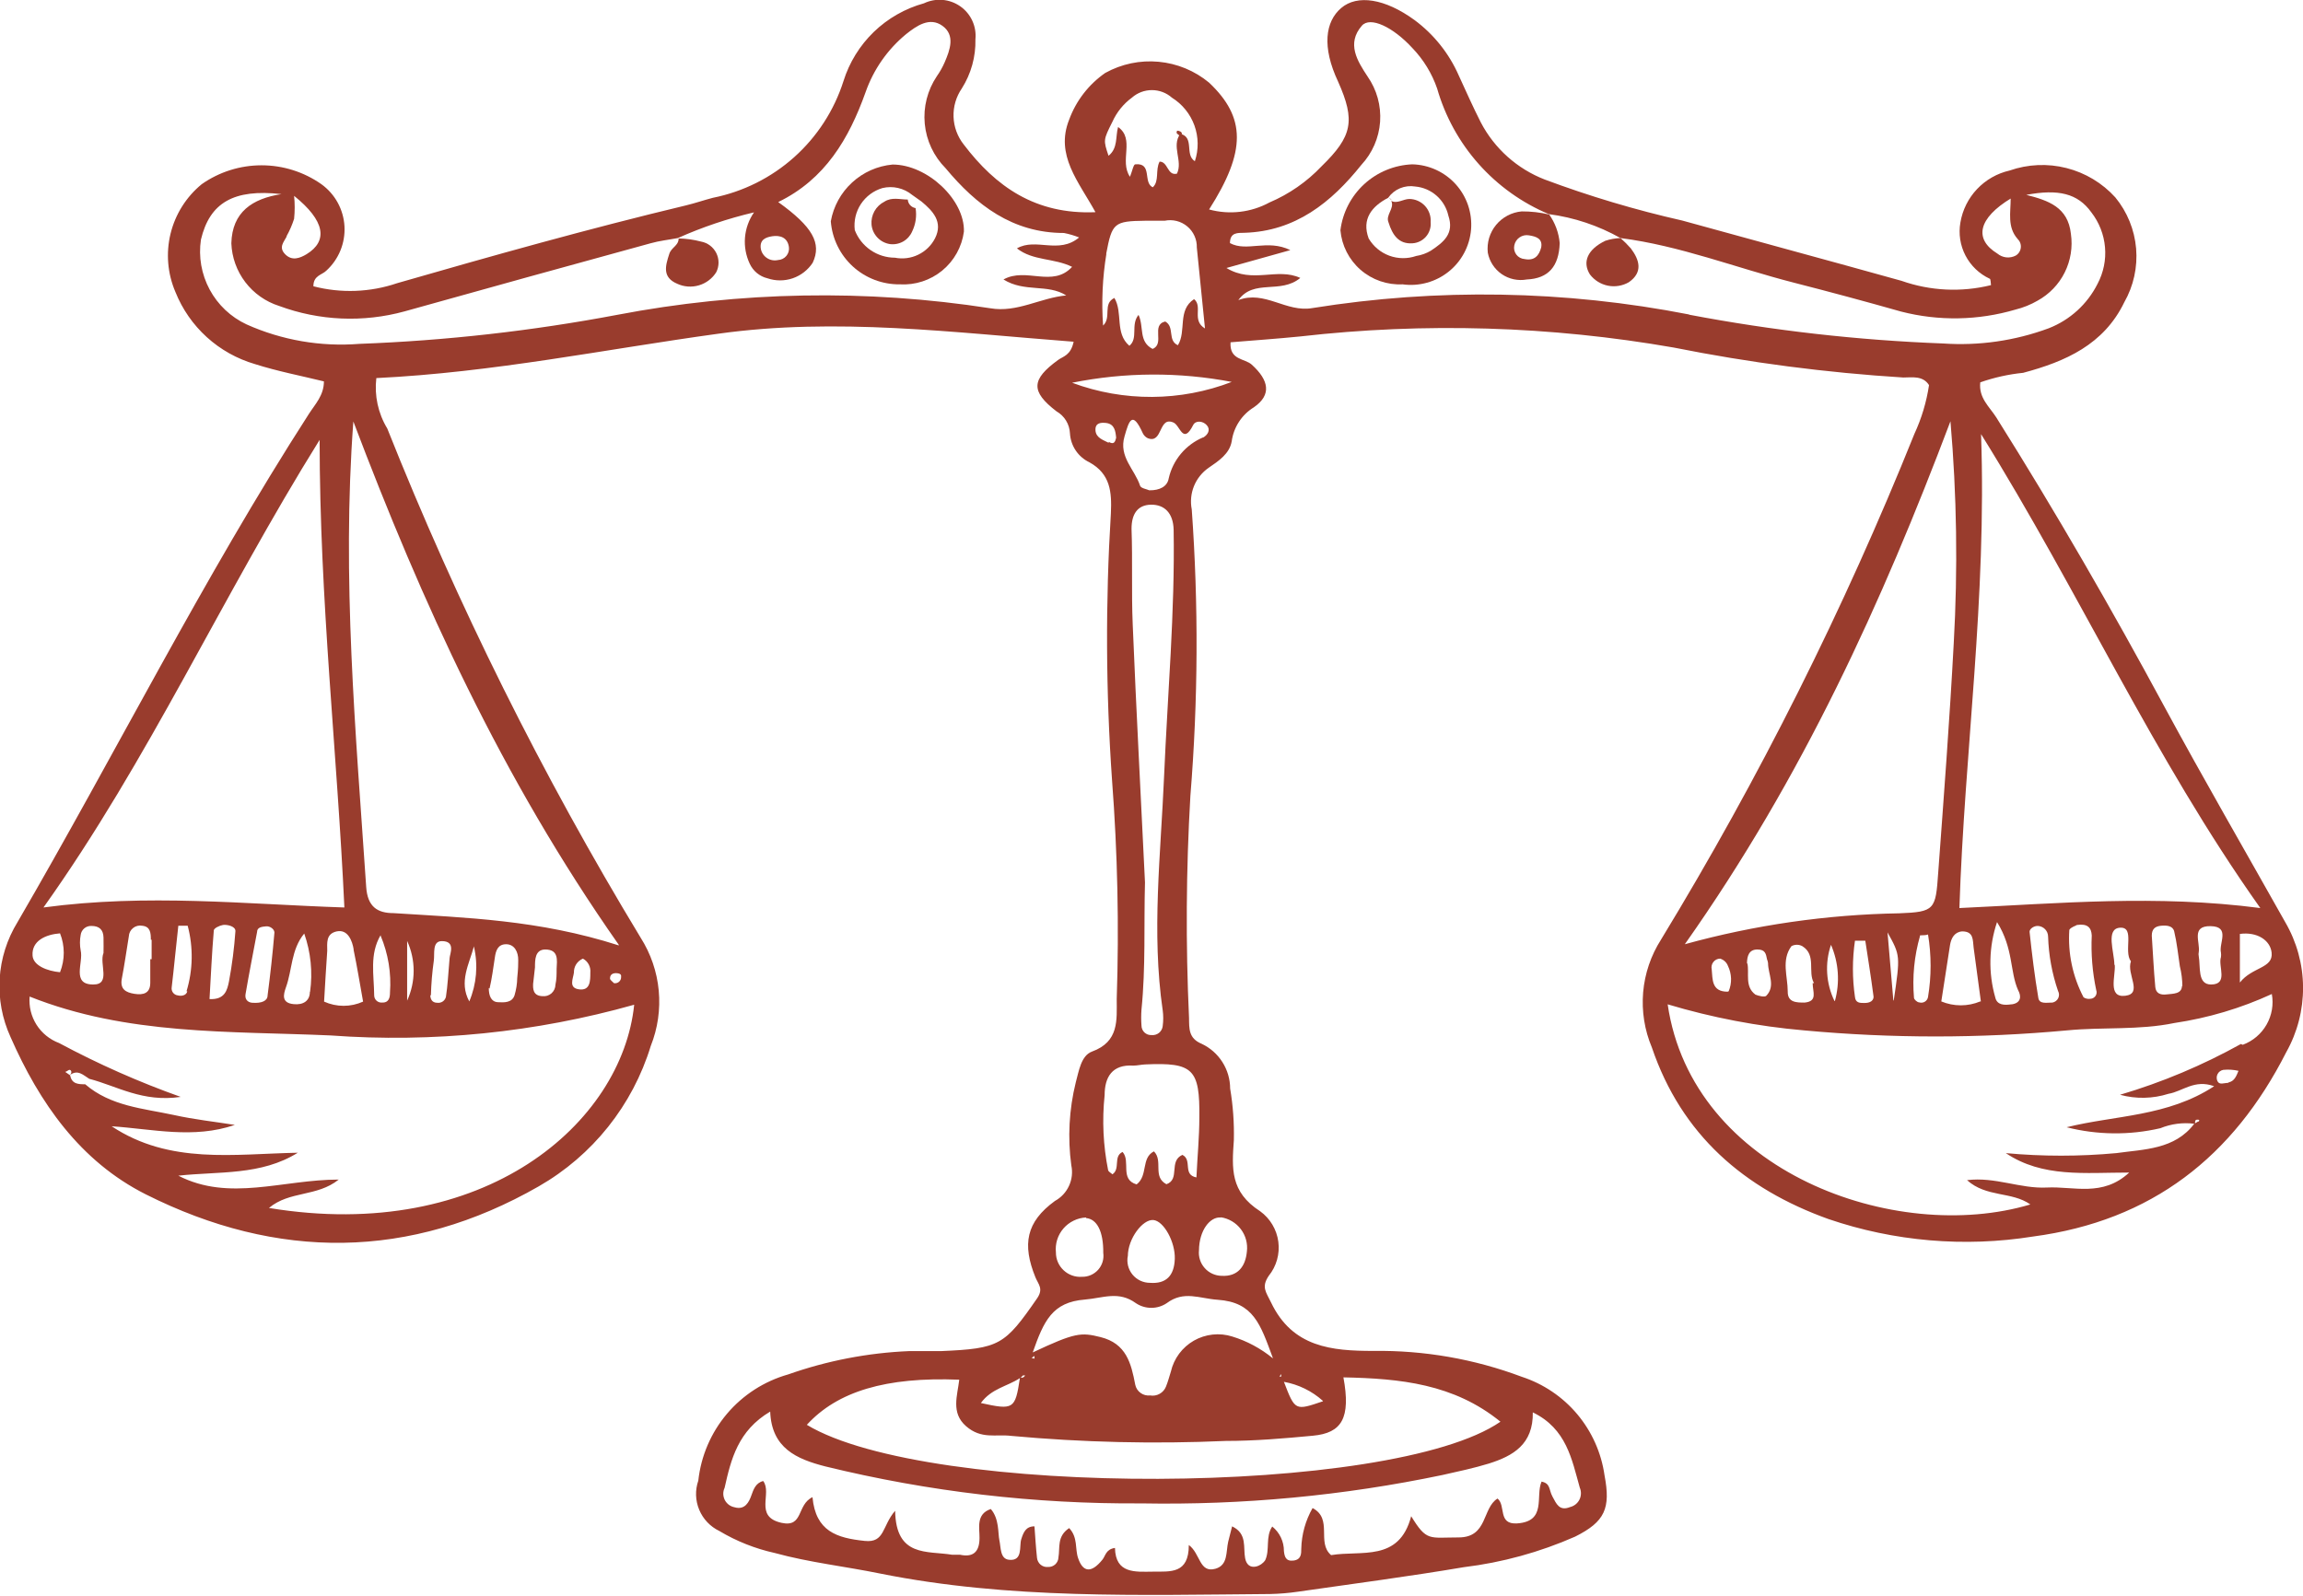 <svg width="88" height="61" viewBox="0 0 88 61" fill="none" xmlns="http://www.w3.org/2000/svg">
<g clip-path="url(#clip0)">
<path d="M87.323 35.25C85.781 32.507 84.202 29.779 82.706 27.014C80.68 23.26 78.558 19.58 76.279 15.953C76.018 15.544 75.601 15.209 75.668 14.614C76.198 14.428 76.748 14.306 77.306 14.25C78.922 13.819 80.389 13.172 81.171 11.552C81.526 10.928 81.684 10.211 81.623 9.495C81.561 8.78 81.285 8.1 80.829 7.545C80.331 6.996 79.682 6.605 78.962 6.423C78.243 6.24 77.486 6.274 76.785 6.519C76.311 6.627 75.879 6.874 75.545 7.227C75.211 7.58 74.989 8.025 74.909 8.504C74.833 8.935 74.901 9.379 75.103 9.767C75.305 10.155 75.629 10.466 76.026 10.652C76.07 10.652 76.063 10.816 76.078 10.898C74.947 11.178 73.758 11.121 72.66 10.734C69.867 9.954 67.075 9.203 64.282 8.43C62.496 8.026 60.739 7.502 59.024 6.861C57.972 6.452 57.104 5.676 56.582 4.676C56.284 4.088 56.016 3.486 55.74 2.884C55.371 2.043 54.788 1.313 54.05 0.766C52.918 -0.059 51.861 -0.216 51.25 0.305C50.639 0.825 50.505 1.792 51.131 3.122C51.793 4.609 51.682 5.204 50.498 6.356C49.937 6.948 49.26 7.418 48.509 7.738C47.803 8.122 46.976 8.218 46.201 8.006C47.623 5.776 47.608 4.49 46.201 3.159C45.654 2.705 44.982 2.427 44.274 2.361C43.566 2.294 42.854 2.443 42.232 2.788C41.6 3.227 41.119 3.85 40.854 4.572C40.31 5.932 41.219 6.943 41.859 8.11C39.558 8.207 38.047 7.129 36.825 5.523C36.586 5.221 36.449 4.85 36.436 4.465C36.422 4.08 36.533 3.7 36.751 3.382C37.107 2.821 37.288 2.166 37.272 1.502C37.296 1.259 37.255 1.014 37.153 0.793C37.051 0.571 36.892 0.38 36.692 0.241C36.492 0.101 36.258 0.016 36.014 -0.004C35.771 -0.024 35.526 0.021 35.306 0.126C34.585 0.325 33.926 0.702 33.388 1.221C32.851 1.741 32.453 2.387 32.23 3.1C31.873 4.22 31.222 5.225 30.345 6.009C29.468 6.793 28.396 7.329 27.241 7.56C26.898 7.649 26.556 7.768 26.213 7.85C22.49 8.742 18.841 9.768 15.177 10.823C14.144 11.175 13.031 11.216 11.975 10.942C11.975 10.526 12.303 10.511 12.466 10.348C12.702 10.134 12.886 9.871 13.007 9.577C13.127 9.283 13.18 8.966 13.163 8.649C13.145 8.332 13.056 8.023 12.904 7.745C12.751 7.466 12.538 7.226 12.28 7.04C11.611 6.57 10.812 6.318 9.994 6.318C9.176 6.318 8.377 6.57 7.708 7.04C7.116 7.525 6.699 8.189 6.517 8.931C6.336 9.674 6.401 10.455 6.702 11.158C6.966 11.818 7.376 12.409 7.903 12.887C8.429 13.365 9.058 13.716 9.741 13.916C10.605 14.191 11.498 14.362 12.377 14.577C12.377 15.113 12.042 15.447 11.804 15.819C7.76 22.1 4.424 28.79 0.671 35.243C0.269 35.897 0.034 36.64 -0.013 37.406C-0.06 38.172 0.083 38.938 0.402 39.636C1.505 42.148 3.061 44.386 5.571 45.65C10.597 48.177 15.668 48.162 20.584 45.345C22.643 44.165 24.174 42.245 24.866 39.978C25.134 39.306 25.238 38.581 25.171 37.861C25.104 37.141 24.866 36.448 24.478 35.837C20.718 29.629 17.48 23.119 14.797 16.376C14.447 15.799 14.301 15.121 14.38 14.451C18.848 14.235 23.115 13.351 27.442 12.756C31.955 12.124 36.431 12.711 41.025 13.061C40.913 13.589 40.623 13.618 40.429 13.76C39.409 14.503 39.372 14.956 40.37 15.722C40.52 15.807 40.645 15.929 40.735 16.076C40.825 16.223 40.876 16.39 40.884 16.562C40.897 16.796 40.973 17.023 41.104 17.218C41.235 17.413 41.416 17.569 41.628 17.67C42.433 18.116 42.485 18.807 42.448 19.617C42.239 23.014 42.254 26.421 42.492 29.816C42.704 32.601 42.764 35.395 42.671 38.186C42.671 38.989 42.768 39.814 41.725 40.193C41.308 40.349 41.226 40.937 41.107 41.368C40.85 42.406 40.792 43.483 40.936 44.542C40.992 44.806 40.961 45.08 40.848 45.325C40.736 45.57 40.547 45.773 40.31 45.902C39.208 46.705 39.052 47.56 39.566 48.824C39.677 49.091 39.878 49.255 39.633 49.619C38.389 51.418 38.195 51.544 35.961 51.641C35.552 51.641 35.142 51.641 34.74 51.641C33.163 51.707 31.604 52.008 30.116 52.533C29.203 52.791 28.389 53.316 27.777 54.039C27.166 54.762 26.785 55.651 26.683 56.592C26.557 56.955 26.569 57.352 26.718 57.707C26.866 58.062 27.14 58.35 27.487 58.517C28.142 58.908 28.856 59.192 29.602 59.357C30.927 59.721 32.297 59.87 33.638 60.145C38.568 61.134 43.557 60.963 48.532 60.926C48.888 60.918 49.244 60.889 49.597 60.837C51.712 60.532 53.827 60.257 55.934 59.9C57.401 59.722 58.834 59.328 60.186 58.733C61.333 58.16 61.549 57.648 61.311 56.391C61.189 55.53 60.828 54.721 60.269 54.054C59.709 53.388 58.974 52.892 58.146 52.622C56.335 51.942 54.413 51.607 52.479 51.634C50.892 51.634 49.388 51.5 48.569 49.783C48.375 49.381 48.189 49.196 48.48 48.764C48.626 48.583 48.734 48.374 48.797 48.15C48.86 47.926 48.877 47.691 48.846 47.46C48.816 47.229 48.738 47.007 48.619 46.807C48.5 46.607 48.341 46.433 48.152 46.296C46.998 45.553 47.072 44.654 47.147 43.576C47.162 42.916 47.115 42.257 47.005 41.606C47.004 41.247 46.902 40.897 46.709 40.594C46.517 40.291 46.242 40.049 45.918 39.896C45.411 39.688 45.441 39.309 45.434 38.907C45.304 36.079 45.321 33.245 45.486 30.418C45.782 26.775 45.8 23.114 45.538 19.469C45.479 19.169 45.51 18.859 45.624 18.577C45.74 18.294 45.935 18.051 46.186 17.878C46.566 17.618 46.983 17.343 47.065 16.867C47.101 16.601 47.196 16.346 47.343 16.121C47.489 15.896 47.684 15.707 47.914 15.566C48.599 15.09 48.487 14.533 47.832 13.938C47.564 13.693 46.975 13.774 47.02 13.083C47.906 13.009 48.792 12.949 49.678 12.86C54.433 12.317 59.241 12.46 63.954 13.284C66.849 13.863 69.78 14.245 72.727 14.429C73.062 14.429 73.471 14.347 73.71 14.719C73.614 15.364 73.425 15.992 73.151 16.584C70.461 23.281 67.223 29.745 63.47 35.912C63.082 36.52 62.847 37.213 62.786 37.931C62.726 38.65 62.84 39.373 63.12 40.037C64.252 43.367 66.635 45.434 69.867 46.594C72.377 47.45 75.059 47.68 77.679 47.263C82.222 46.661 85.334 44.208 87.36 40.216C87.787 39.456 88.008 38.599 88.002 37.728C87.996 36.857 87.761 36.003 87.323 35.25ZM86.801 36.41C86.868 37.019 86.057 36.952 85.588 37.554V35.696C86.243 35.607 86.749 35.934 86.801 36.41ZM75.698 16.592C79.489 22.68 82.274 28.931 86.369 34.707C82.385 34.187 78.692 34.529 74.871 34.707C75.065 28.731 75.921 22.873 75.698 16.592ZM84.865 36.41C84.873 36.466 84.873 36.524 84.865 36.581C84.746 36.93 85.163 37.629 84.485 37.629C83.957 37.629 84.091 36.952 84.016 36.544C84.005 36.495 84.005 36.444 84.016 36.395C84.083 36.023 83.703 35.384 84.47 35.399C85.237 35.414 84.776 36.053 84.865 36.41ZM83.376 37.673C83.376 38.001 83.026 37.978 82.787 38.008C82.549 38.038 82.378 37.963 82.356 37.725C82.296 37.071 82.266 36.417 82.222 35.763C82.222 35.51 82.348 35.406 82.572 35.384C82.795 35.362 83.026 35.384 83.078 35.599C83.182 36.031 83.227 36.484 83.294 36.93C83.357 37.183 83.389 37.443 83.391 37.703L83.376 37.673ZM80.792 36.878C80.792 36.387 80.442 35.488 81.015 35.458C81.588 35.428 81.134 36.358 81.425 36.744C81.246 37.227 81.894 37.978 81.209 38.06C80.524 38.142 80.844 37.294 80.807 36.878H80.792ZM79.891 38.172C79.844 38.182 79.795 38.182 79.748 38.173C79.7 38.165 79.655 38.146 79.615 38.119C79.199 37.326 79.011 36.433 79.071 35.54C79.131 35.436 79.31 35.391 79.362 35.354C79.764 35.295 79.913 35.451 79.928 35.756C79.895 36.456 79.953 37.158 80.099 37.844C80.112 37.879 80.117 37.915 80.113 37.951C80.11 37.987 80.099 38.023 80.08 38.054C80.061 38.085 80.036 38.112 80.006 38.132C79.976 38.153 79.942 38.166 79.906 38.172H79.891ZM78.401 38.32C78.208 38.32 77.925 38.387 77.887 38.142C77.746 37.309 77.642 36.462 77.552 35.614C77.552 35.495 77.724 35.384 77.873 35.391C77.977 35.397 78.076 35.443 78.148 35.519C78.22 35.595 78.26 35.696 78.26 35.8C78.282 36.507 78.41 37.206 78.639 37.874C78.663 37.917 78.675 37.964 78.677 38.013C78.678 38.061 78.667 38.109 78.646 38.153C78.625 38.196 78.594 38.234 78.555 38.263C78.516 38.292 78.471 38.312 78.424 38.32H78.401ZM76.852 38.387C76.599 38.424 76.309 38.424 76.242 38.127C75.971 37.181 75.995 36.175 76.309 35.243C76.942 36.261 76.793 37.123 77.113 37.844C77.247 38.082 77.225 38.335 76.875 38.387H76.852ZM75.668 38.276C75.433 38.374 75.179 38.425 74.924 38.425C74.668 38.425 74.415 38.374 74.179 38.276L74.514 36.112C74.559 35.852 74.685 35.622 74.976 35.599C75.422 35.599 75.378 35.926 75.415 36.224C75.504 36.886 75.594 37.532 75.691 38.276H75.668ZM76.83 7.575C76.83 8.132 76.696 8.675 77.091 9.128C77.136 9.171 77.172 9.223 77.194 9.282C77.216 9.34 77.224 9.403 77.217 9.465C77.211 9.527 77.19 9.587 77.156 9.639C77.123 9.692 77.077 9.736 77.024 9.768C76.913 9.826 76.787 9.85 76.662 9.837C76.538 9.823 76.42 9.774 76.323 9.693C75.415 9.136 75.586 8.34 76.852 7.575H76.83ZM42.507 4.653C42.672 4.287 42.928 3.97 43.252 3.732C43.463 3.546 43.734 3.444 44.015 3.444C44.296 3.444 44.568 3.546 44.779 3.732C45.177 3.98 45.48 4.354 45.64 4.795C45.799 5.236 45.805 5.718 45.657 6.162C45.255 5.91 45.657 5.248 45.099 5.114C44.749 5.598 45.21 6.148 44.972 6.638C44.6 6.727 44.637 6.177 44.309 6.177C44.138 6.504 44.309 6.921 44.049 7.159C43.661 6.98 44.049 6.214 43.379 6.281C43.312 6.281 43.267 6.534 43.177 6.757C42.76 6.14 43.379 5.322 42.723 4.854C42.619 5.226 42.723 5.664 42.358 5.954C42.157 5.352 42.157 5.352 42.507 4.653ZM42.269 9.701C42.492 8.519 42.567 8.452 43.758 8.437C44.011 8.437 44.265 8.437 44.503 8.437C44.654 8.406 44.81 8.409 44.959 8.446C45.109 8.483 45.248 8.554 45.366 8.653C45.485 8.751 45.579 8.876 45.642 9.016C45.706 9.156 45.736 9.309 45.732 9.463C45.836 10.466 45.933 11.477 46.044 12.555C45.523 12.243 45.97 11.715 45.627 11.433C44.98 11.857 45.344 12.652 45.009 13.195C44.6 13.016 44.898 12.496 44.525 12.288C43.967 12.421 44.525 13.143 44.041 13.336C43.498 13.053 43.721 12.503 43.505 12.035C43.192 12.414 43.505 12.927 43.155 13.217C42.589 12.734 42.917 11.953 42.582 11.388C42.12 11.611 42.485 12.132 42.15 12.444C42.085 11.528 42.128 10.607 42.276 9.701H42.269ZM29.49 9.032C29.81 8.98 30.093 9.076 30.145 9.441C30.154 9.501 30.149 9.563 30.132 9.622C30.116 9.68 30.087 9.735 30.047 9.782C30.008 9.829 29.959 9.867 29.904 9.894C29.849 9.921 29.79 9.936 29.728 9.939C29.657 9.955 29.584 9.957 29.512 9.944C29.44 9.932 29.372 9.905 29.311 9.865C29.25 9.826 29.197 9.774 29.156 9.714C29.115 9.654 29.087 9.586 29.073 9.515C29.013 9.158 29.267 9.069 29.497 9.032H29.49ZM10.947 9.032C11.067 8.819 11.164 8.595 11.238 8.363C11.268 8.071 11.268 7.777 11.238 7.486C12.422 8.437 12.541 9.21 11.714 9.716C11.454 9.872 11.156 9.983 10.895 9.716C10.634 9.448 10.85 9.247 10.955 9.039L10.947 9.032ZM12.213 16.793C12.213 22.962 12.883 28.723 13.159 34.685C9.346 34.559 5.645 34.15 1.661 34.685C5.697 29.021 8.46 22.836 12.221 16.8L12.213 16.793ZM13.509 36.291C13.643 36.93 13.747 37.577 13.874 38.283C13.64 38.389 13.386 38.444 13.129 38.444C12.872 38.444 12.618 38.389 12.384 38.283C12.422 37.629 12.459 36.982 12.504 36.343C12.504 36.053 12.444 35.689 12.868 35.599C13.293 35.51 13.464 35.964 13.516 36.298L13.509 36.291ZM11.841 37.904C11.841 38.261 11.58 38.417 11.223 38.38C10.746 38.335 10.828 38.015 10.925 37.74C11.171 37.064 11.118 36.298 11.625 35.681C11.876 36.396 11.953 37.161 11.848 37.911L11.841 37.904ZM10.486 35.644C10.418 36.447 10.329 37.25 10.225 38.045C10.225 38.261 9.987 38.35 9.659 38.328C9.555 38.328 9.339 38.268 9.383 37.993C9.517 37.205 9.674 36.417 9.823 35.622C9.823 35.436 10.016 35.421 10.165 35.406C10.314 35.391 10.486 35.51 10.486 35.644ZM8.996 35.585C8.951 36.23 8.869 36.873 8.75 37.51C8.683 37.844 8.594 38.216 8.006 38.186C8.058 37.309 8.095 36.432 8.17 35.562C8.17 35.48 8.385 35.376 8.52 35.354C8.654 35.332 8.996 35.391 8.996 35.585ZM7.157 37.889C7.12 38.053 6.926 38.082 6.792 38.045C6.756 38.041 6.721 38.029 6.69 38.011C6.658 37.992 6.631 37.968 6.609 37.938C6.588 37.909 6.572 37.876 6.564 37.841C6.556 37.805 6.555 37.769 6.561 37.733C6.65 36.989 6.725 36.164 6.814 35.384H7.172C7.39 36.207 7.375 37.074 7.127 37.889H7.157ZM5.794 35.919C5.794 36.172 5.794 36.417 5.794 36.663H5.742V37.562C5.742 37.971 5.474 38.038 5.139 37.986C4.804 37.934 4.58 37.807 4.655 37.406C4.759 36.871 4.833 36.328 4.923 35.785C4.926 35.724 4.942 35.663 4.971 35.608C4.999 35.554 5.039 35.506 5.088 35.468C5.137 35.429 5.193 35.402 5.253 35.388C5.313 35.373 5.376 35.372 5.437 35.384C5.749 35.414 5.764 35.666 5.764 35.919H5.794ZM3.56 37.629C2.718 37.629 3.195 36.789 3.083 36.328C3.046 36.131 3.046 35.93 3.083 35.733C3.096 35.635 3.146 35.546 3.221 35.483C3.297 35.419 3.394 35.387 3.493 35.391C3.791 35.391 3.947 35.532 3.955 35.83C3.962 36.127 3.955 36.224 3.955 36.425C3.783 36.841 4.252 37.636 3.56 37.629ZM2.294 35.674C2.484 36.151 2.484 36.683 2.294 37.16C1.81 37.116 1.266 36.908 1.244 36.521C1.207 35.964 1.735 35.718 2.294 35.674ZM10.277 46.17C11.066 45.508 12.109 45.754 12.943 45.085C10.798 45.085 8.765 45.94 6.814 44.936C8.371 44.765 9.972 44.936 11.379 44.059C8.951 44.103 6.487 44.52 4.267 43.048C5.831 43.152 7.388 43.538 8.974 42.996C8.229 42.877 7.41 42.788 6.643 42.617C5.466 42.364 4.23 42.282 3.255 41.442C3.009 41.442 2.741 41.442 2.681 41.1L2.488 40.967C2.547 40.967 2.614 40.885 2.666 40.892C2.718 40.9 2.771 40.996 2.666 41.093C2.972 40.862 3.18 41.093 3.411 41.234C4.468 41.509 5.451 42.141 6.904 41.925C5.305 41.356 3.752 40.668 2.257 39.866C1.901 39.733 1.598 39.487 1.395 39.167C1.192 38.846 1.1 38.468 1.132 38.09C4.856 39.576 8.773 39.405 12.63 39.576C16.537 39.862 20.463 39.464 24.233 38.402C23.771 42.907 18.528 47.53 10.277 46.17ZM14.544 35.763C14.833 36.448 14.956 37.192 14.902 37.934C14.902 38.127 14.864 38.335 14.581 38.32C14.544 38.321 14.508 38.315 14.474 38.301C14.439 38.288 14.408 38.268 14.382 38.242C14.355 38.217 14.334 38.186 14.32 38.152C14.306 38.118 14.298 38.082 14.298 38.045C14.291 37.257 14.112 36.477 14.544 35.741V35.763ZM15.557 38.268V35.964C15.721 36.322 15.806 36.711 15.806 37.105C15.806 37.498 15.721 37.888 15.557 38.246V38.268ZM16.465 38.053C16.477 37.605 16.514 37.158 16.577 36.715C16.614 36.447 16.51 35.971 16.882 35.971C17.426 35.971 17.188 36.462 17.18 36.618C17.128 37.22 17.106 37.673 17.039 38.105C17.021 38.175 16.978 38.237 16.918 38.278C16.857 38.319 16.784 38.337 16.711 38.328C16.488 38.328 16.443 38.157 16.443 38.03L16.465 38.053ZM18.111 36.187C18.273 36.884 18.211 37.615 17.932 38.276C17.523 37.525 17.932 36.848 18.111 36.164V36.187ZM18.707 37.785C18.796 37.398 18.848 36.997 18.908 36.603C18.945 36.328 19.027 36.09 19.34 36.09C19.653 36.09 19.809 36.38 19.802 36.707C19.802 36.863 19.802 37.012 19.764 37.383C19.76 37.608 19.724 37.83 19.66 38.045C19.563 38.328 19.273 38.32 19.02 38.305C18.767 38.29 18.677 38.06 18.677 37.763L18.707 37.785ZM20.375 37.569L20.442 36.975C20.442 36.685 20.442 36.298 20.829 36.291C21.358 36.291 21.284 36.7 21.269 37.034C21.269 37.235 21.269 37.435 21.224 37.636C21.223 37.699 21.209 37.761 21.183 37.818C21.157 37.874 21.119 37.925 21.072 37.967C21.025 38.008 20.97 38.039 20.91 38.058C20.85 38.076 20.787 38.082 20.725 38.075C20.375 38.06 20.353 37.815 20.375 37.547V37.569ZM21.931 37.19C21.924 37.074 21.953 36.959 22.014 36.86C22.076 36.762 22.167 36.685 22.274 36.64C22.369 36.691 22.447 36.769 22.497 36.865C22.547 36.96 22.568 37.068 22.557 37.175C22.557 37.488 22.557 37.867 22.133 37.815C21.708 37.763 21.902 37.406 21.931 37.168V37.19ZM23.733 37.346C23.734 37.381 23.727 37.415 23.713 37.446C23.699 37.477 23.677 37.505 23.651 37.527C23.625 37.549 23.593 37.565 23.56 37.574C23.527 37.583 23.492 37.584 23.458 37.577C23.406 37.517 23.309 37.458 23.309 37.398C23.309 37.227 23.443 37.183 23.585 37.198C23.726 37.212 23.741 37.279 23.733 37.324V37.346ZM23.644 36.135C20.584 35.153 17.806 35.079 15.036 34.901C14.418 34.901 14.045 34.655 13.993 33.905C13.591 27.958 13.055 22.093 13.502 16.109C16.115 23.007 19.154 29.712 23.644 36.112V36.135ZM40.966 10.199C40.221 11.009 39.208 10.199 38.344 10.682C39.156 11.188 40.027 10.838 40.742 11.292C39.752 11.381 38.866 11.961 37.838 11.782C33.105 11.048 28.281 11.134 23.577 12.035C20.328 12.649 17.037 13.019 13.732 13.143C12.255 13.26 10.773 13.004 9.421 12.399C8.819 12.118 8.325 11.651 8.011 11.067C7.697 10.483 7.58 9.814 7.678 9.158C8.013 7.753 8.922 7.211 10.754 7.419C9.644 7.59 8.87 8.103 8.84 9.299C8.86 9.837 9.047 10.356 9.373 10.784C9.7 11.212 10.15 11.53 10.664 11.693C12.201 12.263 13.879 12.335 15.46 11.901C18.593 11.024 21.725 10.157 24.858 9.299C25.193 9.203 25.551 9.166 25.901 9.099C26.838 8.68 27.813 8.352 28.812 8.117C28.615 8.401 28.496 8.732 28.467 9.077C28.438 9.421 28.501 9.767 28.648 10.08C28.712 10.218 28.806 10.34 28.923 10.437C29.041 10.533 29.178 10.602 29.326 10.637C29.639 10.744 29.979 10.743 30.292 10.636C30.605 10.528 30.873 10.319 31.054 10.043C31.404 9.299 31.054 8.668 29.736 7.723C31.53 6.854 32.439 5.3 33.072 3.531C33.376 2.659 33.914 1.887 34.628 1.301C35.023 0.989 35.522 0.632 36.014 0.989C36.505 1.345 36.304 1.903 36.095 2.386C36.014 2.571 35.914 2.748 35.797 2.914C35.438 3.449 35.275 4.091 35.336 4.732C35.397 5.373 35.679 5.973 36.133 6.43C37.302 7.835 38.687 8.905 40.653 8.905C40.852 8.943 41.046 9.001 41.234 9.076C40.452 9.731 39.588 9.076 38.858 9.493C39.469 9.976 40.273 9.857 40.966 10.199ZM42.366 16.926C42.157 16.815 41.874 16.74 41.859 16.443C41.844 16.146 42.09 16.146 42.276 16.168C42.589 16.213 42.626 16.48 42.649 16.733C42.611 16.889 42.567 17.008 42.366 16.889V16.926ZM41.502 46.557C41.911 46.594 42.165 47.055 42.157 47.887C42.173 48.002 42.164 48.119 42.131 48.23C42.097 48.342 42.04 48.444 41.963 48.531C41.886 48.618 41.79 48.687 41.684 48.734C41.577 48.781 41.462 48.804 41.346 48.801C41.218 48.811 41.089 48.794 40.969 48.751C40.848 48.708 40.737 48.641 40.644 48.554C40.55 48.467 40.475 48.361 40.424 48.244C40.373 48.127 40.347 48 40.348 47.872C40.33 47.708 40.347 47.541 40.396 47.383C40.445 47.226 40.527 47.08 40.635 46.954C40.743 46.829 40.876 46.727 41.025 46.655C41.174 46.582 41.336 46.541 41.502 46.534V46.557ZM39.089 52.57C39.089 52.57 39.141 52.57 39.163 52.57C39.186 52.57 39.096 52.689 39.007 52.652C39.032 52.623 39.06 52.596 39.089 52.57ZM38.97 52.682C38.791 53.864 38.732 53.901 37.48 53.626C37.883 53.068 38.501 52.987 38.97 52.674V52.682ZM58.57 53.983C59.858 54.607 60.059 55.774 60.365 56.859C60.396 56.932 60.412 57.011 60.409 57.09C60.407 57.169 60.388 57.247 60.352 57.318C60.317 57.389 60.266 57.451 60.204 57.5C60.142 57.549 60.07 57.584 59.992 57.603C59.583 57.766 59.471 57.477 59.322 57.202C59.173 56.926 59.255 56.703 58.905 56.629C58.66 57.187 59.114 58.153 57.967 58.227C57.222 58.272 57.55 57.543 57.222 57.276C56.627 57.647 56.857 58.763 55.733 58.763C54.608 58.763 54.519 58.926 53.923 57.952C53.462 59.714 52.017 59.246 50.863 59.439C50.297 58.956 50.944 58.056 50.155 57.64C49.885 58.114 49.736 58.648 49.723 59.194C49.723 59.387 49.723 59.61 49.425 59.647C49.127 59.684 49.083 59.491 49.06 59.283C49.061 59.103 49.021 58.926 48.944 58.764C48.867 58.602 48.754 58.459 48.614 58.346C48.346 58.74 48.532 59.231 48.346 59.632C48.262 59.757 48.134 59.844 47.988 59.877C47.765 59.922 47.623 59.796 47.578 59.558C47.497 59.142 47.668 58.621 47.08 58.339C47.02 58.562 46.975 58.74 46.931 58.926C46.841 59.313 46.931 59.818 46.447 59.959C45.821 60.138 45.873 59.38 45.426 59.052C45.426 60.167 44.726 60.063 44.049 60.071C43.371 60.078 42.626 60.153 42.604 59.164C42.254 59.216 42.246 59.461 42.127 59.61C41.71 60.13 41.383 60.108 41.197 59.558C41.07 59.201 41.197 58.77 40.854 58.406C40.377 58.725 40.511 59.149 40.444 59.528C40.443 59.578 40.431 59.627 40.41 59.672C40.389 59.717 40.359 59.758 40.323 59.792C40.286 59.826 40.243 59.852 40.196 59.869C40.149 59.886 40.1 59.894 40.05 59.892C39.999 59.898 39.947 59.892 39.898 59.878C39.849 59.863 39.804 59.839 39.764 59.806C39.725 59.774 39.692 59.734 39.669 59.688C39.645 59.643 39.63 59.594 39.625 59.543C39.581 59.142 39.558 58.74 39.528 58.339C39.193 58.339 39.104 58.577 39.022 58.837C38.94 59.097 39.096 59.677 38.553 59.617C38.21 59.58 38.248 59.149 38.188 58.874C38.128 58.599 38.188 58.056 37.86 57.677C37.279 57.87 37.436 58.42 37.428 58.785C37.428 59.342 37.16 59.528 36.684 59.424H36.378C35.425 59.268 34.234 59.528 34.204 57.744C33.697 58.331 33.817 58.978 33.042 58.896C31.977 58.785 31.166 58.532 31.046 57.224C30.436 57.514 30.711 58.391 29.862 58.205C28.797 57.967 29.52 57.075 29.162 56.607C28.872 56.681 28.79 56.934 28.708 57.164C28.626 57.395 28.47 57.729 28.068 57.61C27.988 57.595 27.914 57.562 27.849 57.514C27.785 57.466 27.732 57.403 27.695 57.332C27.659 57.26 27.639 57.181 27.637 57.1C27.636 57.02 27.654 56.94 27.688 56.867C27.934 55.767 28.202 54.681 29.43 53.953C29.483 55.35 30.436 55.767 31.538 56.049C35.488 57.016 39.542 57.49 43.609 57.462C47.476 57.532 51.337 57.168 55.122 56.376C55.718 56.242 56.314 56.116 56.895 55.938C57.811 55.648 58.593 55.209 58.57 53.975V53.983ZM51.332 52.645C53.499 52.689 55.554 52.89 57.334 54.34C53.171 57.209 35.462 57.254 30.83 54.459C32 53.18 33.854 52.622 36.654 52.734C36.587 53.336 36.326 53.998 36.914 54.511C37.503 55.023 38.047 54.808 38.642 54.882C41.365 55.131 44.102 55.196 46.834 55.075C47.951 55.075 49.068 54.979 50.17 54.875C51.272 54.771 51.622 54.206 51.332 52.637V52.645ZM39.417 51.901L39.528 51.827V51.931L39.417 51.901ZM50.55 53.559C49.485 53.923 49.485 53.923 49.06 52.816C49.615 52.915 50.131 53.167 50.55 53.544V53.559ZM48.956 52.518V52.615H48.889L48.956 52.518ZM48.636 51.916C48.178 51.541 47.653 51.258 47.087 51.084C46.845 51.007 46.59 50.982 46.337 51.009C46.085 51.036 45.841 51.115 45.621 51.24C45.401 51.366 45.209 51.536 45.057 51.739C44.906 51.943 44.798 52.175 44.741 52.422C44.682 52.608 44.63 52.808 44.555 52.994C44.509 53.113 44.422 53.212 44.311 53.274C44.2 53.337 44.07 53.358 43.944 53.336C43.816 53.35 43.687 53.316 43.583 53.24C43.478 53.165 43.405 53.053 43.379 52.927C43.222 52.102 43.036 51.351 42.053 51.106C41.308 50.92 41.085 50.928 39.461 51.693C39.886 50.489 40.206 49.768 41.457 49.671C42.157 49.612 42.745 49.329 43.408 49.812C43.581 49.927 43.785 49.988 43.993 49.988C44.201 49.988 44.404 49.927 44.577 49.812C45.24 49.314 45.836 49.634 46.529 49.679C47.899 49.775 48.159 50.608 48.636 51.901V51.916ZM43.096 48.014C43.096 47.337 43.669 46.594 44.071 46.631C44.473 46.668 44.913 47.478 44.89 48.118C44.868 48.757 44.562 49.077 43.944 49.032C43.816 49.032 43.69 49.004 43.574 48.95C43.458 48.895 43.355 48.815 43.274 48.717C43.193 48.617 43.135 48.502 43.104 48.378C43.073 48.254 43.07 48.124 43.096 47.999V48.014ZM46.655 46.527C46.958 46.575 47.23 46.738 47.415 46.982C47.599 47.226 47.682 47.532 47.645 47.835C47.593 48.407 47.295 48.801 46.677 48.764C46.555 48.762 46.434 48.734 46.323 48.683C46.212 48.632 46.113 48.558 46.032 48.466C45.951 48.375 45.889 48.268 45.852 48.151C45.814 48.035 45.801 47.912 45.814 47.791C45.821 47.032 46.231 46.497 46.655 46.534V46.527ZM45.828 42.713C45.828 43.457 45.754 44.2 45.717 45.003C45.173 44.899 45.575 44.341 45.181 44.141C44.644 44.379 45.106 45.077 44.57 45.263C44.026 44.973 44.458 44.371 44.093 44.007C43.594 44.26 43.877 44.929 43.431 45.27C42.775 45.077 43.215 44.379 42.894 44.029C42.529 44.2 42.82 44.676 42.507 44.884C42.455 44.832 42.366 44.795 42.343 44.728C42.154 43.784 42.108 42.816 42.209 41.858C42.209 41.175 42.492 40.677 43.304 40.729C43.453 40.729 43.602 40.691 43.758 40.684C45.59 40.602 45.851 40.855 45.828 42.721V42.713ZM44.428 38.61C44.455 38.812 44.455 39.017 44.428 39.22C44.417 39.321 44.366 39.414 44.287 39.478C44.207 39.542 44.106 39.572 44.004 39.562C43.954 39.565 43.904 39.557 43.858 39.541C43.811 39.524 43.768 39.497 43.731 39.463C43.695 39.429 43.666 39.388 43.647 39.342C43.627 39.296 43.617 39.247 43.617 39.197C43.602 38.994 43.602 38.791 43.617 38.588C43.781 36.975 43.706 35.347 43.751 33.726C43.594 30.441 43.416 27.148 43.282 23.862C43.23 22.65 43.282 21.431 43.237 20.212C43.237 19.647 43.468 19.298 43.982 19.29C44.495 19.283 44.831 19.61 44.846 20.249C44.898 23.393 44.615 26.53 44.481 29.667C44.354 32.656 43.996 35.637 44.428 38.617V38.61ZM45.97 16.718C45.643 16.856 45.354 17.069 45.126 17.341C44.898 17.612 44.738 17.934 44.659 18.279C44.607 18.599 44.309 18.747 43.915 18.74C43.818 18.695 43.602 18.666 43.565 18.569C43.364 17.945 42.738 17.462 42.969 16.681C43.14 16.079 43.267 15.67 43.669 16.562C43.709 16.643 43.774 16.708 43.855 16.748C44.443 16.978 44.257 15.886 44.846 16.153C45.099 16.272 45.203 17.008 45.59 16.25C45.68 16.064 45.955 16.079 46.111 16.25C46.268 16.421 46.156 16.622 45.97 16.726V16.718ZM47.08 14.592C45.115 15.351 42.94 15.364 40.966 14.629C42.982 14.222 45.059 14.212 47.08 14.6V14.592ZM64.543 12.02C59.796 11.092 54.923 11.009 50.148 11.775C49.142 11.953 48.331 11.084 47.318 11.47C47.914 10.645 48.926 11.255 49.686 10.623C48.8 10.214 47.869 10.853 46.864 10.243L49.306 9.56C48.42 9.128 47.645 9.641 46.998 9.292C46.998 8.868 47.31 8.905 47.549 8.898C49.5 8.839 50.87 7.738 52.017 6.304C52.438 5.852 52.691 5.27 52.735 4.655C52.778 4.039 52.609 3.427 52.255 2.921C51.868 2.334 51.443 1.665 52.039 0.981C52.359 0.617 53.231 1.033 53.968 1.836C54.392 2.277 54.715 2.805 54.914 3.382C55.22 4.45 55.763 5.436 56.501 6.267C57.24 7.098 58.155 7.753 59.181 8.184C60.145 8.311 61.075 8.622 61.921 9.099C64.193 9.389 66.33 10.236 68.534 10.801C69.909 11.153 71.279 11.522 72.645 11.909C74.079 12.278 75.588 12.252 77.009 11.834C77.306 11.761 77.592 11.646 77.858 11.492C78.305 11.246 78.668 10.87 78.895 10.413C79.123 9.956 79.205 9.44 79.131 8.935C79.019 7.917 78.275 7.664 77.426 7.448C78.647 7.218 79.392 7.389 79.913 8.117C80.211 8.501 80.392 8.963 80.434 9.447C80.477 9.93 80.378 10.416 80.151 10.846C79.761 11.624 79.095 12.231 78.282 12.548C76.993 13.025 75.617 13.223 74.246 13.128C70.988 13.005 67.745 12.637 64.543 12.028V12.02ZM74.529 16.101C74.772 18.919 74.814 21.751 74.655 24.575C74.499 27.504 74.276 30.441 74.06 33.369C73.963 34.767 73.933 34.856 72.57 34.908C69.801 34.956 67.048 35.353 64.379 36.09C68.884 29.705 71.915 23.022 74.529 16.101ZM73.352 35.77C73.352 35.726 73.531 35.77 73.672 35.718C73.803 36.508 73.803 37.315 73.672 38.105C73.667 38.142 73.653 38.177 73.632 38.208C73.612 38.239 73.584 38.266 73.553 38.285C73.521 38.305 73.485 38.318 73.448 38.322C73.411 38.327 73.373 38.324 73.337 38.313C73.255 38.313 73.136 38.194 73.136 38.142C73.067 37.344 73.145 36.54 73.367 35.77H73.352ZM72.347 38.238C72.28 37.435 72.213 36.64 72.124 35.637C72.615 36.521 72.615 36.521 72.362 38.238H72.347ZM71.215 38.335C71.073 38.335 70.902 38.335 70.88 38.105C70.776 37.392 70.776 36.669 70.88 35.956H71.275C71.379 36.64 71.49 37.324 71.58 38.015C71.639 38.253 71.446 38.342 71.23 38.335H71.215ZM70.098 38.261C69.772 37.59 69.724 36.818 69.964 36.112C70.258 36.79 70.311 37.549 70.113 38.261H70.098ZM69.264 37.577C69.264 37.919 69.465 38.268 68.959 38.32C68.646 38.32 68.303 38.32 68.311 37.896C68.311 37.317 68.058 36.7 68.452 36.164C68.516 36.129 68.588 36.111 68.661 36.111C68.734 36.111 68.805 36.129 68.869 36.164C69.42 36.506 69.063 37.153 69.316 37.577H69.264ZM66.754 36.833C66.754 36.529 66.836 36.291 67.149 36.291C67.462 36.291 67.477 36.462 67.521 36.67C67.541 36.715 67.553 36.763 67.559 36.811C67.559 37.235 67.856 37.681 67.492 38.06C67.432 38.127 67.179 38.06 67.075 38.015C66.657 37.703 66.851 37.198 66.769 36.819L66.754 36.833ZM66.01 37.904C65.391 37.904 65.444 37.421 65.406 37.049C65.395 37.001 65.395 36.95 65.406 36.902C65.417 36.853 65.438 36.808 65.469 36.769C65.5 36.729 65.539 36.698 65.583 36.675C65.628 36.653 65.677 36.641 65.727 36.64C65.794 36.66 65.856 36.695 65.908 36.743C65.96 36.79 66 36.849 66.025 36.915C66.099 37.066 66.139 37.231 66.145 37.399C66.15 37.567 66.119 37.734 66.054 37.889L66.01 37.904ZM83.972 42.877L83.875 42.936C83.875 42.847 83.875 42.795 83.972 42.795C84.068 42.795 84.031 42.847 84.016 42.862L83.972 42.877ZM85.126 41.39C84.984 41.39 84.806 41.479 84.731 41.323C84.711 41.281 84.701 41.234 84.702 41.187C84.702 41.14 84.714 41.094 84.736 41.052C84.757 41.011 84.788 40.974 84.826 40.947C84.864 40.919 84.908 40.9 84.954 40.892C85.149 40.872 85.345 40.885 85.535 40.929C85.454 41.123 85.386 41.316 85.17 41.368L85.126 41.39ZM85.625 39.904C84.162 40.718 82.614 41.369 81.008 41.844C81.616 42.01 82.26 41.997 82.862 41.806C83.398 41.717 83.852 41.242 84.605 41.517C82.825 42.684 80.822 42.624 78.967 43.085C80.141 43.383 81.369 43.396 82.549 43.122C82.959 42.955 83.406 42.896 83.845 42.951C83.1 43.94 81.924 43.925 80.866 44.074C79.462 44.204 78.048 44.204 76.644 44.074C78.051 45.018 79.66 44.817 81.358 44.817C80.345 45.761 79.235 45.337 78.215 45.389C77.195 45.441 76.242 44.973 75.162 45.107C75.906 45.776 76.867 45.531 77.582 46.036C72.429 47.575 64.662 44.795 63.723 38.387C65.422 38.896 67.169 39.23 68.936 39.383C72.278 39.692 75.641 39.692 78.982 39.383C80.352 39.249 81.722 39.383 83.085 39.101C84.373 38.91 85.627 38.537 86.809 37.993C86.882 38.395 86.81 38.81 86.607 39.164C86.404 39.519 86.083 39.791 85.699 39.933L85.625 39.904Z" fill="#993C2D"/>
<path d="M53.967 6.281C53.284 6.308 52.632 6.576 52.129 7.037C51.626 7.499 51.303 8.124 51.219 8.801C51.27 9.386 51.546 9.927 51.989 10.313C52.432 10.698 53.008 10.897 53.594 10.868C53.905 10.911 54.222 10.89 54.525 10.806C54.828 10.723 55.11 10.578 55.355 10.382C55.6 10.186 55.802 9.942 55.949 9.665C56.096 9.388 56.185 9.084 56.211 8.771C56.236 8.459 56.197 8.144 56.097 7.847C55.996 7.55 55.836 7.277 55.626 7.044C55.416 6.811 55.16 6.623 54.875 6.492C54.59 6.361 54.281 6.289 53.967 6.281ZM54.674 9.582C54.502 9.684 54.313 9.752 54.116 9.783C53.782 9.898 53.419 9.895 53.087 9.773C52.756 9.651 52.477 9.418 52.298 9.114C52.023 8.37 52.418 7.887 53.043 7.56C53.157 7.398 53.315 7.271 53.498 7.195C53.681 7.119 53.883 7.096 54.078 7.129C54.381 7.156 54.666 7.279 54.894 7.48C55.121 7.68 55.279 7.948 55.344 8.244C55.575 8.928 55.166 9.255 54.674 9.582Z" fill="#993C2D"/>
<path d="M58.146 8.08C57.956 8.097 57.772 8.151 57.604 8.24C57.436 8.329 57.287 8.45 57.166 8.597C57.046 8.743 56.956 8.913 56.901 9.095C56.847 9.277 56.83 9.467 56.85 9.656C56.912 9.989 57.103 10.284 57.382 10.477C57.661 10.669 58.006 10.743 58.34 10.682C59.166 10.645 59.568 10.184 59.598 9.292C59.563 8.899 59.425 8.522 59.196 8.199C58.852 8.118 58.499 8.078 58.146 8.08ZM58.891 9.456C58.809 9.768 58.637 9.976 58.258 9.902C58.196 9.898 58.135 9.88 58.081 9.851C58.026 9.822 57.978 9.781 57.941 9.732C57.904 9.682 57.877 9.625 57.864 9.565C57.85 9.504 57.85 9.442 57.863 9.381C57.886 9.256 57.958 9.146 58.063 9.074C58.167 9.001 58.296 8.973 58.422 8.995C58.704 9.039 58.95 9.121 58.891 9.456Z" fill="#993C2D"/>
<path d="M60.752 10.489C60.921 10.711 61.166 10.864 61.44 10.919C61.714 10.974 61.999 10.926 62.241 10.786C62.785 10.407 62.651 9.939 62.315 9.493C62.191 9.354 62.06 9.222 61.921 9.099C61.723 9.106 61.528 9.141 61.34 9.203C60.662 9.53 60.454 10.013 60.752 10.489Z" fill="#993C2D"/>
<path d="M34.107 6.289C33.529 6.342 32.985 6.583 32.559 6.976C32.132 7.368 31.847 7.889 31.746 8.459C31.797 9.12 32.098 9.736 32.587 10.184C33.077 10.631 33.719 10.876 34.382 10.868C34.97 10.903 35.549 10.715 36.004 10.341C36.458 9.968 36.754 9.436 36.832 8.853C36.87 7.642 35.44 6.289 34.107 6.289ZM35.73 9.106C35.59 9.38 35.365 9.6 35.088 9.734C34.811 9.869 34.498 9.909 34.196 9.85C33.864 9.849 33.539 9.748 33.265 9.559C32.991 9.371 32.781 9.104 32.662 8.794C32.62 8.445 32.702 8.092 32.896 7.798C33.09 7.504 33.381 7.288 33.719 7.188C33.916 7.141 34.12 7.139 34.316 7.185C34.513 7.23 34.696 7.32 34.852 7.448L35.209 7.701C35.648 8.065 36.043 8.482 35.73 9.106Z" fill="#993C2D"/>
<path d="M25.573 9.708C25.424 10.162 25.297 10.6 25.878 10.846C26.137 10.966 26.431 10.987 26.705 10.906C26.979 10.826 27.215 10.648 27.367 10.407C27.425 10.294 27.455 10.168 27.456 10.041C27.457 9.914 27.428 9.789 27.372 9.675C27.315 9.561 27.233 9.461 27.131 9.384C27.03 9.308 26.912 9.256 26.786 9.233C26.507 9.159 26.219 9.119 25.93 9.114C25.937 9.389 25.647 9.456 25.573 9.708Z" fill="#993C2D"/>
<path d="M44.979 4.995C44.979 4.995 44.934 5.077 44.979 5.107C45.023 5.137 45.076 5.226 45.143 5.151C45.21 5.077 45.09 4.995 44.979 4.995Z" fill="#993C2D"/>
<path d="M53.058 8.504C53.207 8.98 53.446 9.337 53.974 9.299C54.074 9.293 54.17 9.267 54.259 9.222C54.348 9.178 54.427 9.116 54.492 9.04C54.556 8.965 54.605 8.877 54.635 8.782C54.665 8.688 54.676 8.588 54.667 8.489C54.675 8.377 54.66 8.265 54.623 8.159C54.586 8.053 54.528 7.955 54.452 7.872C54.376 7.789 54.284 7.723 54.181 7.677C54.079 7.631 53.968 7.606 53.855 7.605C53.624 7.605 53.386 7.798 53.163 7.679C53.297 7.969 52.932 8.214 53.058 8.504Z" fill="#993C2D"/>
<path d="M53.066 7.553C53.102 7.594 53.145 7.629 53.193 7.657C53.156 7.617 53.113 7.582 53.066 7.553Z" fill="#993C2D"/>
<path d="M34.687 7.627C34.389 7.627 34.076 7.523 33.793 7.709C33.633 7.789 33.501 7.916 33.413 8.072C33.326 8.229 33.287 8.407 33.302 8.586C33.319 8.77 33.398 8.942 33.525 9.077C33.651 9.212 33.819 9.3 34.002 9.329C34.179 9.353 34.359 9.317 34.514 9.229C34.668 9.14 34.789 9.003 34.858 8.839C34.99 8.564 35.035 8.255 34.985 7.954C34.906 7.941 34.833 7.901 34.779 7.842C34.725 7.783 34.693 7.707 34.687 7.627Z" fill="#993C2D"/>
</g>
<defs>
<clipPath id="clip0">
<rect width="88" height="61" fill="white"/>
</clipPath>
</defs>
</svg>
